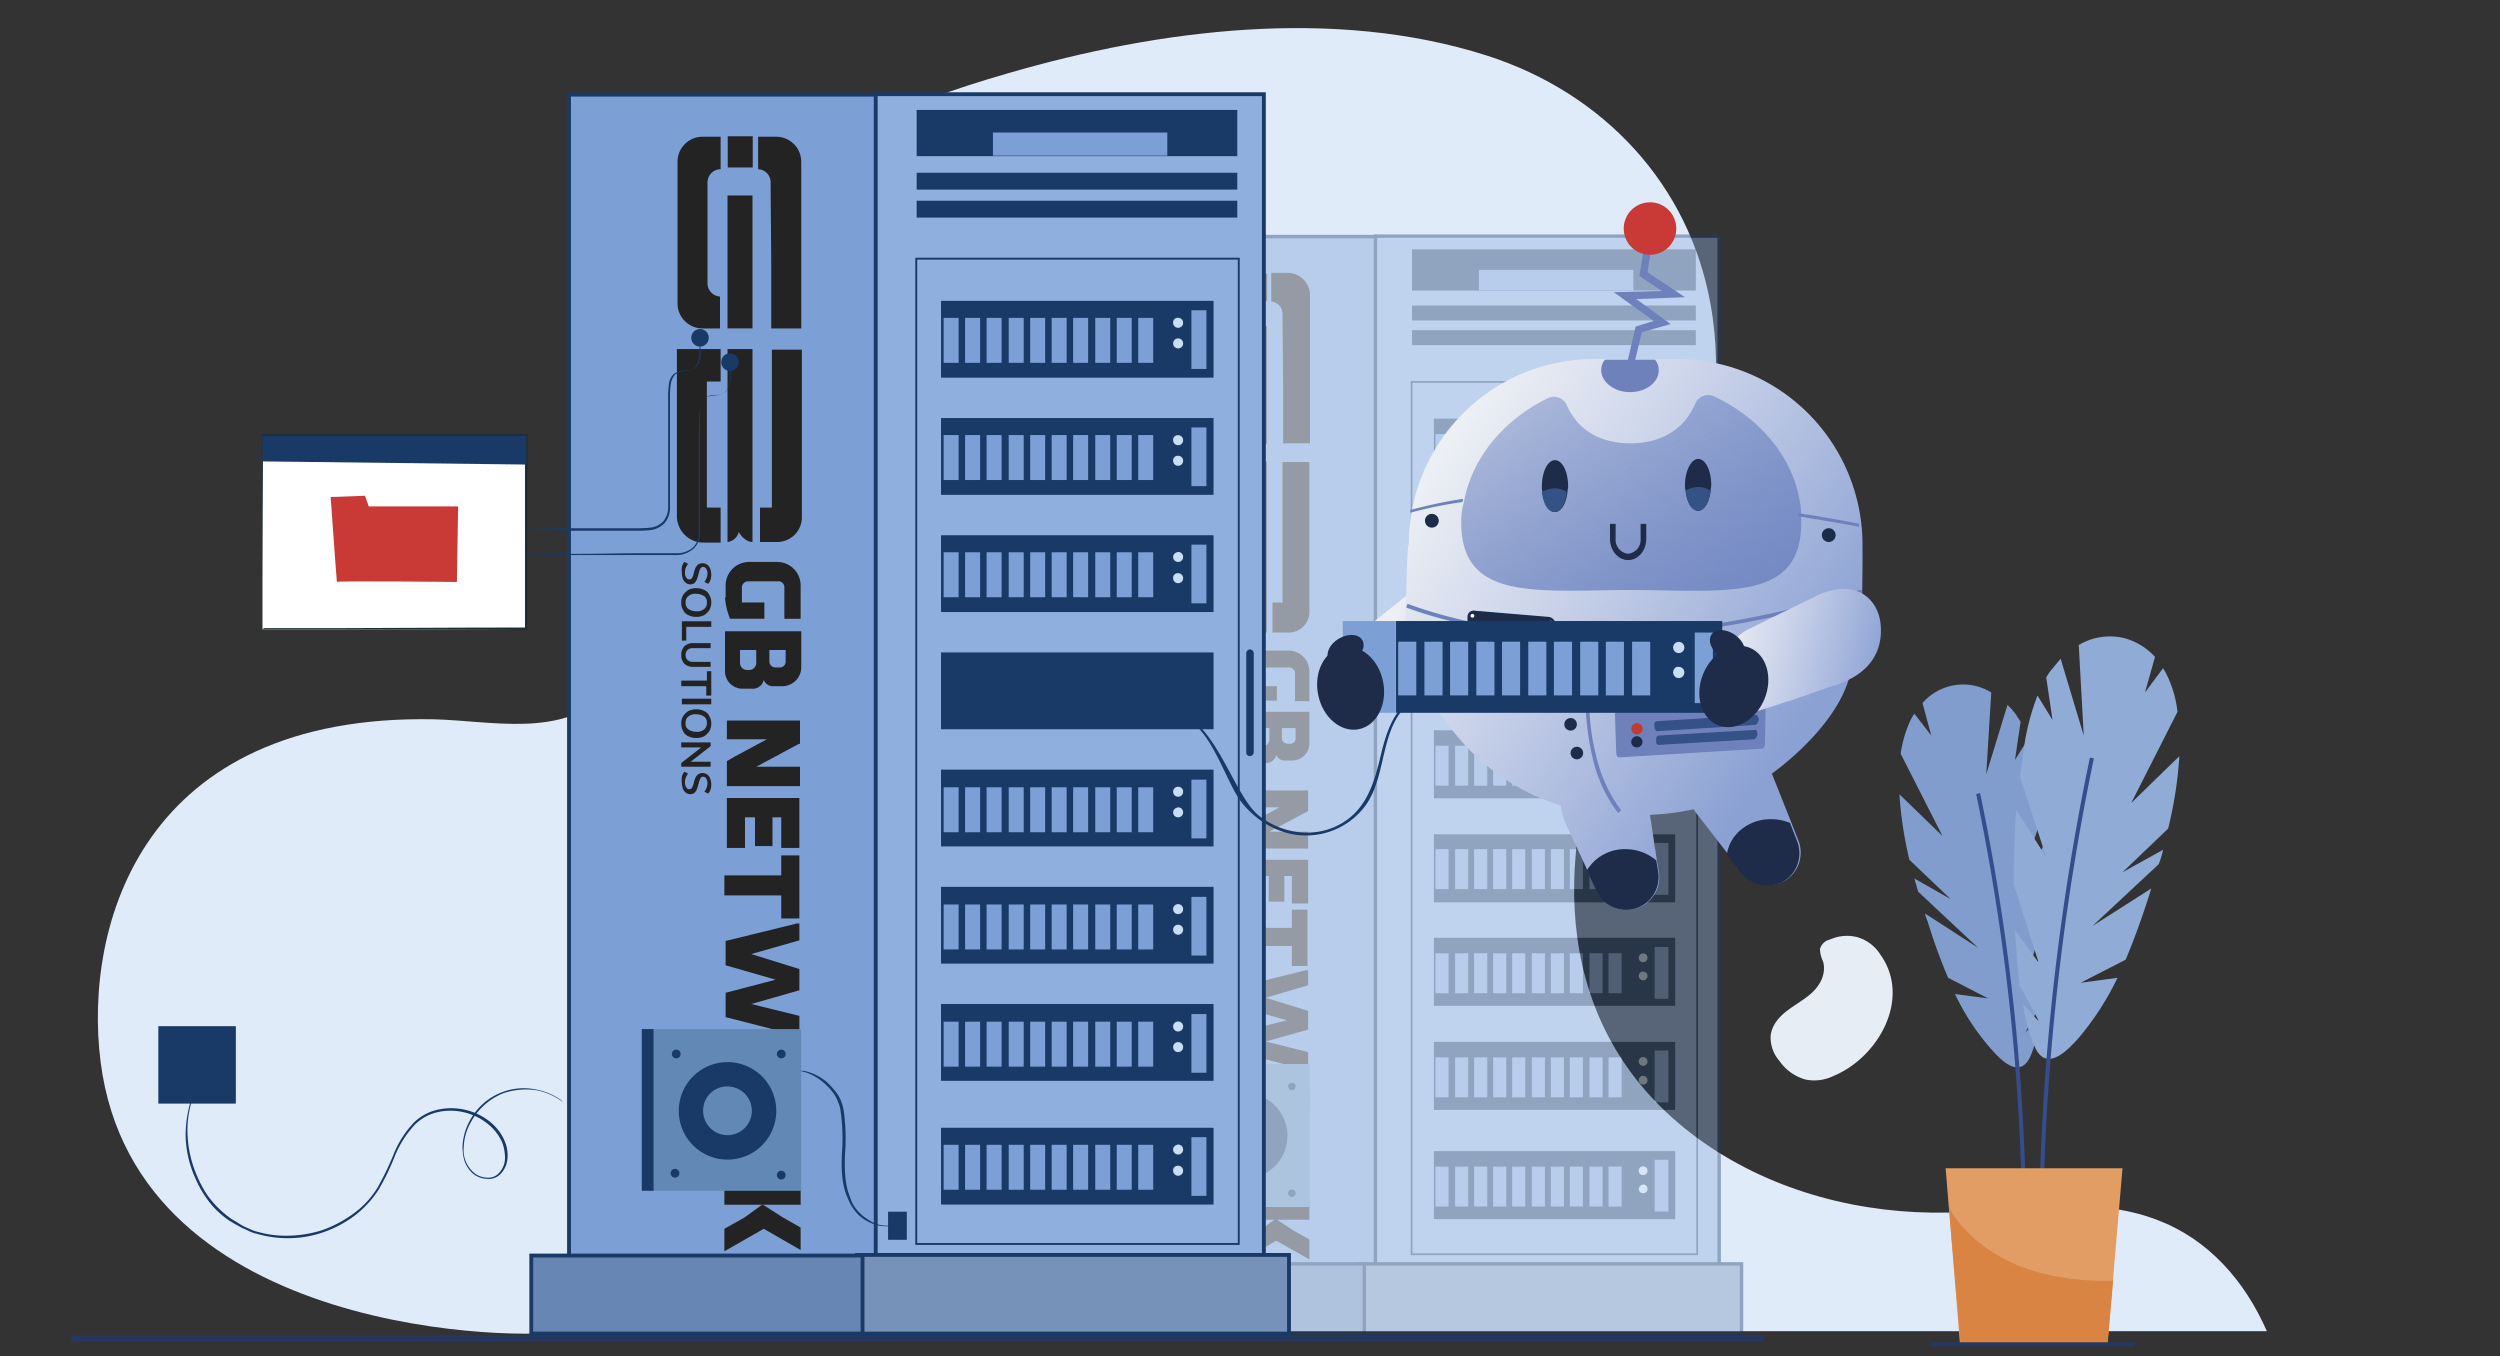 <svg xmlns="http://www.w3.org/2000/svg" xmlns:xlink="http://www.w3.org/1999/xlink" width="518" height="281"><rect width="100%" height="100%" fill="#333333" stroke="none"/><defs><linearGradient id="a" x1=".354" x2="1.112" y1=".458" y2=".716" gradientUnits="objectBoundingBox"><stop offset="0" stop-color="#eceff4"/><stop offset=".344" stop-color="#ced6eb"/><stop offset="1" stop-color="#8ba1d3"/></linearGradient><linearGradient xlink:href="#a" id="b" x1=".131" x2=".836" y1=".107" y2=".691"/><linearGradient id="c" x1=".152" x2=".862" y1=".096" y2="1.088" gradientUnits="objectBoundingBox"><stop offset="0" stop-color="#6d86c1" stop-opacity=".502"/><stop offset="1" stop-color="#6d82bf" stop-opacity=".898"/></linearGradient><linearGradient xlink:href="#a" id="d" x1="0" x2="1.027" y1=".397" y2=".591"/></defs><path fill="none" d="M0 0h518v281H0z"/><path fill="#e0ebfa" d="M89.875 149.039c11.655.259 26.677 4.011 35.871-5.434 3.238-3.234 5.18-7.374 6.6-11.644 8.809-27.039-1.81-56.539 16.061-81.246 14.115-19.406 38.073-29.109 60.606-35.578 31.21-9.056 67.47-13.715 99.068-3.622 24.216 7.762 41.958 26.78 46.361 51.62 5.569 30.92-11.008 58.477-21.5 86.551-11.914 31.7-9.842 66.11 20.073 87.069 14.634 10.221 32.764 14.878 50.635 14.49 14.634-.259 29.785-3.752 43.383 1.552 10.619 4.011 18.13 12.679 22.663 23.029H116.809c-7.122 1.811-88.578 1.941-95.959-55.76-3.626-28.592 8.806-72.191 69.023-71.026Z"/><path fill="#e6edf5" d="M380.082 194.319a8.629 8.629 0 0 1 4.792-.129 8.354 8.354 0 0 1 4.662 3.493c6.6 9.056-.259 21.347-9.583 25.228a9.109 9.109 0 0 1-5.827.776 9.717 9.717 0 0 1-5.439-3.881 7.35 7.35 0 0 1-1.814-5.046c.13-2.2 1.684-4.011 3.367-5.3s3.626-2.329 5.18-3.752c1.813-1.682 2.979-4.011 2.331-6.469a6.359 6.359 0 0 1-.648-2.587 2.687 2.687 0 0 1 1.556-1.815"/><path fill="#819dce" d="M422.818 211.009a32.775 32.775 0 0 1-2.072 7.762c-2.2 4.916-5.957 1.164-8.417-1.682a48.376 48.376 0 0 1-7.252-11.126l6.864.906-8.29-4.269a115.388 115.388 0 0 1-4.273-11.773 7.289 7.289 0 0 1-.518-1.552l11.007 7.116-12.431-11.645-.777-2.719 7.511 4.269-8.547-8.148a82.084 82.084 0 0 1-2.072-13.584l8.935 8.663-8.676-17.073a25.621 25.621 0 0 1 2.072-6.986 11.375 11.375 0 0 1 .777-1.294l3.5 4.528-1.816-6.727a11.13 11.13 0 0 1 14.245-2.2l-1.037 16.952 4.4-14.364a13.852 13.852 0 0 1 1.813 2.07c.259.517.647.906.906 1.423l-1.165 7.892 2.849-4.528a44.213 44.213 0 0 1 2.46 10.091c.259 1.682.389 3.364.647 5.046l-5.05 15.137 5.568-8.8c.259 4.528.389 9.186.389 13.843l-4.658 14.621 4.4-6.081c-.129 2.07-.259 4.269-.388 6.339a36.516 36.516 0 0 1-.259 3.752l-3.755 6.986Z"/><path fill="#90abd5" d="m422.558 211.785-4.144-7.763c-.13-1.423-.259-2.846-.389-4.14-.13-2.329-.388-4.657-.518-7.116l4.922 6.728-5.18-16.301c0-5.175.129-10.221.518-15.4l6.216 9.841-5.439-16.693c.259-1.941.518-3.752.777-5.692a48.473 48.473 0 0 1 2.849-11.127l3.108 5.046-1.3-8.8a10.79 10.79 0 0 1 1.041-1.55l1.942-2.329 4.788 15.913-1.032-18.759a12.708 12.708 0 0 1 9.453-1.423 13.447 13.447 0 0 1 6.345 3.881l-2.072 7.374 3.756-5.041c.259.517.518.906.777 1.423a23.364 23.364 0 0 1 2.2 7.633l-9.581 18.884 9.972-9.7a84.142 84.142 0 0 1-2.331 15.007l-9.454 9.053 8.417-4.657a19.982 19.982 0 0 1-.907 2.976l-13.726 12.808 12.173-7.762-.518 1.682c-1.424 4.4-2.978 8.8-4.791 13.067l-9.325 4.786 7.64-1.035a58.491 58.491 0 0 1-7.9 12.291c-2.719 3.1-6.993 7.374-9.324 1.811a33 33 0 0 1-2.33-8.667Z"/><path fill="none" stroke="#344e8d" stroke-width=".842" d="M422.947 249.433a503.452 503.452 0 0 1 10.49-92.373M409.867 164.434a451.224 451.224 0 0 1 9.453 83.317"/><path fill="#e19d63" d="M403.133 242.058h36.649l-3.108 36.483h-30.562Z"/><path fill="#d98443" d="M436.674 278.542h-30.432l-2.461-28.85a7.862 7.862 0 0 0 1.166 2.329c3.885 5.563 10.1 9.444 16.576 11.385a53.241 53.241 0 0 0 16.317 1.941Z"/><path fill="none" stroke="#243865" stroke-width=".842" d="M442.242 278.542h-42.217"/><path fill="#193967" d="M41.962 223.04a7.625 7.625 0 0 1-.518 1.035 10.469 10.469 0 0 0-.782 1.677 9.71 9.71 0 0 0-.906 2.329 20.947 20.947 0 0 0-.906 6.857 24 24 0 0 0 2.072 8.927c.129.388.388.776.518 1.164.259.388.388.776.648 1.164a14.585 14.585 0 0 0 1.554 2.334 20.962 20.962 0 0 0 4.273 4.011l.648.388.648.388a11.39 11.39 0 0 0 1.3.776c.518.259.906.388 1.425.647a7.306 7.306 0 0 0 1.554.518 21.178 21.178 0 0 0 6.475.776 24.621 24.621 0 0 0 6.864-1.164 24.944 24.944 0 0 0 6.346-3.364 18.479 18.479 0 0 0 5.05-5.434 58.057 58.057 0 0 0 3.367-6.986 20.706 20.706 0 0 1 4.273-6.6 10.638 10.638 0 0 1 3.237-2.07 12.14 12.14 0 0 1 3.755-.776c5.05-.259 10.1 2.587 11.785 6.986a7.361 7.361 0 0 1 .518 3.364 5.188 5.188 0 0 1-1.295 3.1 3.417 3.417 0 0 1-2.978 1.164 4.718 4.718 0 0 1-2.979-1.164 6.377 6.377 0 0 1-1.683-2.587 10.766 10.766 0 0 1-.389-2.846 11.968 11.968 0 0 1 1.424-5.3 12.661 12.661 0 0 1 13.852-6.602 13.235 13.235 0 0 1 4.144 1.552 6.63 6.63 0 0 1 1.295.906c0 .129-.388-.259-1.295-.776a13.234 13.234 0 0 0-4.144-1.548 14.656 14.656 0 0 0-6.864.647 13.232 13.232 0 0 0-6.734 6.081 10.893 10.893 0 0 0-1.425 5.046 6.122 6.122 0 0 0 1.943 5.175 4.318 4.318 0 0 0 2.72 1.164 3.051 3.051 0 0 0 2.72-1.035 4.653 4.653 0 0 0 1.165-2.846 9.393 9.393 0 0 0-.518-3.234c-1.683-4.14-6.475-6.986-11.4-6.727a11.347 11.347 0 0 0-3.626.776 10.049 10.049 0 0 0-3.108 2.07 21.251 21.251 0 0 0-4.144 6.469 49.436 49.436 0 0 1-3.363 6.98 21.228 21.228 0 0 1-5.18 5.563 23.7 23.7 0 0 1-6.475 3.364 22.018 22.018 0 0 1-6.993 1.173 22.62 22.62 0 0 1-6.6-.906 7.305 7.305 0 0 1-1.554-.518 15.2 15.2 0 0 0-1.425-.647c-.518-.259-.906-.517-1.424-.776l-.648-.388-.648-.388a18.076 18.076 0 0 1-4.273-4.011 24.265 24.265 0 0 1-1.554-2.329c-.259-.388-.388-.776-.648-1.164-.129-.388-.388-.776-.518-1.164a22.271 22.271 0 0 1-2.076-9.06 24.906 24.906 0 0 1 1.036-6.986 8.919 8.919 0 0 1 .907-2.463c.389-.647.647-1.294.906-1.682.259-.512.518-.771.651-1.03a1.6 1.6 0 0 1 .256-.388s0 .129-.259.388Z"/><path fill="#193967" d="M48.867 228.667H32.809v-16.042h16.058Z"/><path fill="none" stroke="#243865" stroke-width=".596" d="M365.092 277.671H15.054v-.647h350.038Z"/><g opacity=".4"><path fill="#7ca0d5" stroke="#193967" stroke-width=".706" d="M285.037 267.019h-56.333V49.024h56.333Z"/><path fill="#8fb0de" stroke="#193967" stroke-width=".706" d="M356.213 267.05h-71.225V48.926h71.225Z"/><path fill="#7792b9" stroke="#193967" stroke-width=".706" d="M360.85 276.238h-79.254v-14.361h79.254Z"/><path fill="#6786b3" stroke="#193967" stroke-width=".706" d="M282.682 276.236h-60.735v-14.361h60.735Z"/><path fill="#193967" d="M347.09 100.84h-49.987v-14.1h49.987Z"/><path fill="#7ca0d5" d="M345.695 99.264h-2.849V88.526h2.849Z"/><path fill="#c7def5" d="M340.455 89.915a.885.885 0 0 1 .907.906.885.885 0 0 1-.907.906.885.885 0 0 1-.906-.906.885.885 0 0 1 .906-.906ZM340.455 93.667a.885.885 0 0 1 .907.906.885.885 0 0 1-.907.906.885.885 0 0 1-.906-.906 1.09 1.09 0 0 1 .906-.906Z"/><path fill="#7ca0d5" d="M336 98.225h-2.72v-8.28H336ZM332.059 98.225h-2.719v-8.28h2.719ZM327.989 98.225h-2.72v-8.28h2.72ZM324.048 98.225h-2.719v-8.28h2.719ZM320.107 98.225h-2.72v-8.28h2.72ZM316.037 98.225h-2.72v-8.28h2.72ZM312.097 98.225h-2.72v-8.28h2.72ZM308.156 98.225h-2.719v-8.28h2.719ZM304.215 98.225h-2.72v-8.28h2.72ZM300.145 98.225h-2.72v-8.28h2.72Z"/><path fill="#193967" d="M347.09 122.405h-49.987v-14.1h49.987Z"/><path fill="#7ca0d5" d="M345.695 120.83h-2.849v-10.738h2.849Z"/><path fill="#c7def5" d="M340.455 111.391a.885.885 0 0 1 .907.906.885.885 0 0 1-.907.906.885.885 0 0 1-.906-.906.972.972 0 0 1 .906-.906ZM340.455 115.272a.885.885 0 0 1 .907.906.885.885 0 0 1-.907.906.885.885 0 0 1-.906-.906.885.885 0 0 1 .906-.906Z"/><path fill="#7ca0d5" d="M336 119.791h-2.72v-8.28H336ZM332.059 119.791h-2.719v-8.28h2.719ZM327.989 119.791h-2.72v-8.28h2.72ZM324.048 119.791h-2.719v-8.28h2.719ZM320.107 119.791h-2.72v-8.28h2.72ZM316.037 119.791h-2.72v-8.28h2.72ZM312.097 119.791h-2.72v-8.28h2.72ZM308.156 119.791h-2.719v-8.28h2.719ZM304.215 119.791h-2.72v-8.28h2.72ZM300.145 119.791h-2.72v-8.28h2.72Z"/><path fill="#193967" d="M347.09 143.842h-49.987v-14.1h49.987Z"/><path fill="#7ca0d5" d="M345.695 142.396h-2.849v-10.738h2.849Z"/><path fill="#c7def5" d="M340.455 132.996a.885.885 0 0 1 .907.906.885.885 0 0 1-.907.906.885.885 0 0 1-.906-.906.885.885 0 0 1 .906-.906ZM340.455 136.748a.885.885 0 0 1 .907.906.885.885 0 0 1-.907.906.885.885 0 0 1-.906-.906.885.885 0 0 1 .906-.906Z"/><path fill="#7ca0d5" d="M336 141.228h-2.72v-8.28H336ZM332.059 141.228h-2.719v-8.28h2.719ZM327.989 141.228h-2.72v-8.28h2.72ZM324.048 141.228h-2.719v-8.28h2.719ZM320.107 141.228h-2.72v-8.28h2.72ZM316.037 141.228h-2.72v-8.28h2.72ZM312.097 141.228h-2.72v-8.28h2.72ZM308.156 141.228h-2.719v-8.28h2.719ZM304.215 141.228h-2.72v-8.28h2.72ZM300.145 141.228h-2.72v-8.28h2.72Z"/><path fill="#193967" d="M347.09 165.408h-49.987v-14.1h49.987Z"/><path fill="#7ca0d5" d="M345.695 163.832h-2.849v-10.738h2.849Z"/><path fill="#c7def5" d="M340.455 154.472a.885.885 0 0 1 .907.906.885.885 0 0 1-.907.906.885.885 0 0 1-.906-.906.885.885 0 0 1 .906-.906ZM340.455 158.224a.885.885 0 0 1 .907.906.885.885 0 0 1-.907.906.885.885 0 0 1-.906-.906 1.09 1.09 0 0 1 .906-.906Z"/><path fill="#7ca0d5" d="M336 162.794h-2.72v-8.28H336ZM332.059 162.794h-2.719v-8.28h2.719ZM327.989 162.794h-2.72v-8.28h2.72ZM324.048 162.794h-2.719v-8.28h2.719ZM320.107 162.794h-2.72v-8.28h2.72ZM316.037 162.794h-2.72v-8.28h2.72ZM312.097 162.794h-2.72v-8.28h2.72ZM308.156 162.794h-2.719v-8.28h2.719ZM304.215 162.794h-2.72v-8.28h2.72ZM300.145 162.794h-2.72v-8.28h2.72Z"/><path fill="#193967" d="M347.09 186.973h-49.987v-14.1h49.987Z"/><path fill="#7ca0d5" d="M345.695 185.398h-2.849V174.66h2.849Z"/><path fill="#c7def5" d="M340.455 175.948a.885.885 0 0 1 .907.906.885.885 0 0 1-.907.906.885.885 0 0 1-.906-.906 1.09 1.09 0 0 1 .906-.906ZM340.455 179.83a.885.885 0 0 1 .907.906.885.885 0 0 1-.907.906.885.885 0 0 1-.906-.906.885.885 0 0 1 .906-.906Z"/><path fill="#7ca0d5" d="M336 184.23h-2.72v-8.28H336ZM332.059 184.23h-2.719v-8.28h2.719ZM327.989 184.23h-2.72v-8.28h2.72ZM324.048 184.23h-2.719v-8.28h2.719ZM320.107 184.23h-2.72v-8.28h2.72ZM316.037 184.23h-2.72v-8.28h2.72ZM312.097 184.23h-2.72v-8.28h2.72ZM308.156 184.23h-2.719v-8.28h2.719ZM304.215 184.23h-2.72v-8.28h2.72ZM300.145 184.23h-2.72v-8.28h2.72Z"/><path fill="#193967" d="M347.09 208.41h-49.987v-14.1h49.987Z"/><path fill="#7ca0d5" d="M345.695 206.964h-2.849v-10.738h2.849Z"/><path fill="#c7def5" d="M340.455 197.554a.885.885 0 0 1 .907.906.885.885 0 0 1-.907.906.885.885 0 0 1-.906-.906.885.885 0 0 1 .906-.906ZM340.455 201.306a.885.885 0 0 1 .907.906.885.885 0 0 1-.907.906.885.885 0 0 1-.906-.906.885.885 0 0 1 .906-.906Z"/><path fill="#7ca0d5" d="M336 205.796h-2.72v-8.28H336ZM332.059 205.796h-2.719v-8.28h2.719ZM327.989 205.796h-2.72v-8.28h2.72ZM324.048 205.796h-2.719v-8.28h2.719ZM320.107 205.796h-2.72v-8.28h2.72ZM316.037 205.796h-2.72v-8.28h2.72ZM312.097 205.796h-2.72v-8.28h2.72ZM308.156 205.796h-2.719v-8.28h2.719ZM304.215 205.796h-2.72v-8.28h2.72ZM300.145 205.796h-2.72v-8.28h2.72Z"/><path fill="#193967" d="M347.09 229.976h-49.987v-14.1h49.987Z"/><path fill="#7ca0d5" d="M345.695 228.401h-2.849v-10.738h2.849Z"/><path fill="#c7def5" d="M340.455 219.03a.885.885 0 0 1 .907.906.885.885 0 0 1-.907.906.885.885 0 0 1-.906-.906.885.885 0 0 1 .906-.906ZM340.455 222.911a.885.885 0 0 1 .907.906.885.885 0 0 1-.907.906.885.885 0 0 1-.906-.906.885.885 0 0 1 .906-.906Z"/><path fill="#7ca0d5" d="M336 227.362h-2.72v-8.28H336ZM332.059 227.362h-2.719v-8.28h2.719ZM327.989 227.362h-2.72v-8.28h2.72ZM324.048 227.362h-2.719v-8.28h2.719ZM320.107 227.362h-2.72v-8.28h2.72ZM316.037 227.362h-2.72v-8.28h2.72ZM312.097 227.362h-2.72v-8.28h2.72ZM308.156 227.362h-2.719v-8.28h2.719ZM304.215 227.362h-2.72v-8.28h2.72ZM300.145 227.362h-2.72v-8.28h2.72Z"/><path fill="#193967" d="M347.09 252.608h-49.987v-14.1h49.987Z"/><path fill="#7ca0d5" d="M345.695 251.033h-2.849v-10.738h2.849Z"/><path fill="#c7def5" d="M340.455 241.67a.885.885 0 0 1 .907.906.885.885 0 0 1-.907.906.885.885 0 0 1-.906-.906.885.885 0 0 1 .906-.906ZM340.455 245.422a.885.885 0 0 1 .907.906.885.885 0 0 1-.907.906.885.885 0 0 1-.906-.906 1.09 1.09 0 0 1 .906-.906Z"/><path fill="#7ca0d5" d="M336 249.994h-2.72v-8.28H336ZM332.059 249.994h-2.719v-8.28h2.719ZM327.989 249.994h-2.72v-8.28h2.72ZM324.048 249.994h-2.719v-8.28h2.719ZM320.107 249.994h-2.72v-8.28h2.72ZM316.037 249.994h-2.72v-8.28h2.72ZM312.097 249.994h-2.72v-8.28h2.72ZM308.156 249.994h-2.719v-8.28h2.719ZM304.215 249.994h-2.72v-8.28h2.72ZM300.145 249.994h-2.72v-8.28h2.72Z"/><path fill="#193967" d="M351.364 60.201h-58.793v-8.539h58.793ZM351.364 66.399h-58.793v-3.1h58.793ZM351.364 71.513h-58.793v-3.1h58.793Z"/><path fill="#7ca0d5" d="M338.43 60.195h-31.986v-4.269h31.986Z"/><path fill="none" stroke="#193967" stroke-width=".353" d="M351.664 259.877h-59.181V79.142h59.181Z"/><path fill="#193967" d="M353.017 169.61v-18.242a.611.611 0 0 1 .647-.647.611.611 0 0 1 .647.647v18.242a.611.611 0 0 1-.647.647.611.611 0 0 1-.647-.647Z"/><g style="mix-blend-mode:screen;isolation:isolate"><path fill="#232323" d="M265.734 65.463v-.518a2.524 2.524 0 0 0-2.331-2.458v-5.951h3.367a4.64 4.64 0 0 1 4.662 4.657v30.662h-5.568V80.082ZM256.54 86.034v5.822h-3.238a4.64 4.64 0 0 1-4.662-4.658V61.323a4.64 4.64 0 0 1 4.662-4.657h3.367v5.951a2.352 2.352 0 0 0-2.329 2.458v18.63a2.14 2.14 0 0 0 2.2 2.329ZM266.899 131.056h-3.237v-6.21h2.072V95.737h5.568v31.05a4.258 4.258 0 0 1-4.4 4.269ZM256.669 124.846v6.21h-3.108a4.916 4.916 0 0 1-4.921-4.919v-30.4h8.029v5.951h-2.46v23.158ZM262.553 56.7v5.692h-4.662V56.7ZM257.835 67.533h4.662v24.452h-4.662ZM257.835 131.055V95.607h4.662v35.448s-1.295.129-2.46-1.811a3.135 3.135 0 0 1-2.202 1.811ZM267.158 138.301h-5.568a1.16 1.16 0 0 0-1.165 1.164v2.717h4.144v2.976h-6.217a13.669 13.669 0 0 1-.906-3.881v-2.2a4.309 4.309 0 0 1 4.273-4.269h5.31a4.309 4.309 0 0 1 4.273 4.269v6.21h-2.978v-5.692a1.2 1.2 0 0 0-1.166-1.294ZM262.237 158.095h-1.554a3.3 3.3 0 0 1-3.367-3.109v-7.5h13.986v6.727a3.573 3.573 0 0 1-3.626 3.364h-1.554a1.844 1.844 0 0 1-1.684-1.164 2.142 2.142 0 0 1-2.2 1.682Zm3.367-7.245v2.2a1.141 1.141 0 0 0 1.165 1.036h.518a1.057 1.057 0 0 0 1.166-1.035v-2.2Zm-4.144 3.752h.256a1.392 1.392 0 0 0 1.3-1.294v-2.458h-2.98v2.328a1.331 1.331 0 0 0 1.424 1.294ZM271.044 175.819h-13.339v-4.532l1.425-.776 5.956-3.231h-7.381v-3.493h13.339v4.269l-.259.131-7.77 4.139h8.029ZM267.677 181.512h-1.554v5.3h-3.238v-5.3h-1.813v5.692h-3.367v-9.056h13.339v9.056h-3.368ZM270.914 200.142h-3.238v-4.144h-10.489v-3.748h10.489v-3.752h3.238ZM271.046 221.747h-.13l-13.47-3.493v-4.528l9.194-2.329-9.194-2.588v-4.528l13.079-3.234h.521v3.1l-8.808 2.592 8.808 2.717v3.881l-8.808 2.459 8.806 2.2ZM267.029 233.65h-5.05a4.338 4.338 0 0 1-4.274-4.399v-2.588a4.309 4.309 0 0 1 4.274-4.269h5.05a4.309 4.309 0 0 1 4.276 4.269v2.588a4.513 4.513 0 0 1-4.274 4.4Zm-.129-3.494a1.436 1.436 0 0 0 1.424-1.423v-1.423a1.436 1.436 0 0 0-1.424-1.423h-4.795a1.436 1.436 0 0 0-1.421 1.423v1.423a1.436 1.436 0 0 0 1.421 1.423ZM257.576 247.751v-4.14l3.885-3.1v-1.429h-3.885v-3.622h13.468v7.5a3.2 3.2 0 0 1-3.238 3.234h-3.63a2.045 2.045 0 0 1-2.072-2.07Zm9.324-4.917a.885.885 0 0 0 .906-.906v-2.975h-3.5v2.458a1.436 1.436 0 0 0 1.429 1.423ZM271.299 248.85v3.881h-13.986v-3.881Z"/><path fill="#232323" d="M257.316 261.206v-4.14l3.626-2.07 3.367-2.458 3.755 2.458 3.238 1.811v4.14l-6.864-3.881ZM249.546 135.584a2.085 2.085 0 0 1 .517-.906l.647.388a1.118 1.118 0 0 0-.388.776 2.2 2.2 0 0 0-.13.906 1.917 1.917 0 0 0 .13.906c.13.259.259.259.518.259a.673.673 0 0 0 .523-.259 1.507 1.507 0 0 0 .259-.906 8.908 8.908 0 0 1 .388-1.035 1.292 1.292 0 0 1 .515-.647 1.389 1.389 0 0 1 .777-.259 1.389 1.389 0 0 1 .777.259 1.188 1.188 0 0 1 .518.776 2.435 2.435 0 0 1 .259 1.036 2.52 2.52 0 0 1-.13 1.035 1.188 1.188 0 0 1-.518.776l-.645-.389a2.485 2.485 0 0 0 .516-1.552 1.093 1.093 0 0 0-.259-.776.517.517 0 0 0-.518-.259.673.673 0 0 0-.518.259 1.507 1.507 0 0 0-.259.906 8.908 8.908 0 0 1-.388 1.035 1.292 1.292 0 0 1-.518.647 1.1 1.1 0 0 1-.777.259 1.389 1.389 0 0 1-.779-.26 1.188 1.188 0 0 1-.517-.781 2.869 2.869 0 0 1-.129-1.159 1.531 1.531 0 0 1 .129-1.035ZM249.677 140.758a3.024 3.024 0 0 1 .906-.905 2.564 2.564 0 0 1 1.425-.259 4.66 4.66 0 0 1 1.424.259 2.039 2.039 0 0 1 .906.906 2.184 2.184 0 0 1 .389 1.294 2.184 2.184 0 0 1-.389 1.293 3.024 3.024 0 0 1-.906.906 2.564 2.564 0 0 1-1.424.259 4.66 4.66 0 0 1-1.42-.26 2.039 2.039 0 0 1-.906-.906 2.184 2.184 0 0 1-.394-1.293 2.494 2.494 0 0 1 .389-1.294Zm.906 2.587a2.328 2.328 0 0 0 1.425.389 2.084 2.084 0 0 0 1.424-.388 1.261 1.261 0 0 0 .518-1.164 1.261 1.261 0 0 0-.518-1.164 2.328 2.328 0 0 0-1.424-.389 2.085 2.085 0 0 0-1.42.388 1.261 1.261 0 0 0-.523 1.164 1.639 1.639 0 0 0 .523 1.165ZM249.417 145.675h5.309v1.035h-4.532v2.458h-.777ZM249.935 150.203a2.2 2.2 0 0 1 1.683-.517h3.238v.906h-3.238a1.275 1.275 0 0 0-1.035.388 1.174 1.174 0 0 0-.389.906 1.007 1.007 0 0 0 .389.9 1.471 1.471 0 0 0 1.036.388h3.237v.912h-3.238a2.2 2.2 0 0 1-1.683-.519 2.194 2.194 0 0 1-.518-1.681 1.8 1.8 0 0 1 .518-1.683ZM249.417 156.413h4.532v-1.682h.777v4.4h-.777v-1.683h-4.532ZM249.417 159.906h5.309v1.035h-5.309ZM249.677 163.011a3.024 3.024 0 0 1 .906-.905 2.564 2.564 0 0 1 1.425-.259 4.66 4.66 0 0 1 1.424.259 2.039 2.039 0 0 1 .906.906 2.184 2.184 0 0 1 .389 1.294 2.184 2.184 0 0 1-.389 1.293 3.024 3.024 0 0 1-.906.906 2.564 2.564 0 0 1-1.424.259 4.66 4.66 0 0 1-1.42-.26 2.039 2.039 0 0 1-.906-.906 2.184 2.184 0 0 1-.394-1.293 2.184 2.184 0 0 1 .389-1.294Zm.906 2.458a2.328 2.328 0 0 0 1.425.388 2.084 2.084 0 0 0 1.424-.388 1.261 1.261 0 0 0 .518-1.164 1.261 1.261 0 0 0-.518-1.164 2.328 2.328 0 0 0-1.424-.388 2.085 2.085 0 0 0-1.42.388 1.639 1.639 0 0 0-.523 1.164 1.639 1.639 0 0 0 .523 1.164ZM254.726 171.42v.906h-5.309v-.776l3.755-2.846h-3.755v-.906h5.309v.776l-3.755 2.846ZM249.546 174.138a2.085 2.085 0 0 1 .517-.906l.647.388a1.118 1.118 0 0 0-.388.776 2.2 2.2 0 0 0-.13.906 1.917 1.917 0 0 0 .13.906c.13.259.259.259.518.259a.673.673 0 0 0 .523-.259 1.507 1.507 0 0 0 .259-.906 8.908 8.908 0 0 1 .388-1.035 1.292 1.292 0 0 1 .515-.647 1.389 1.389 0 0 1 .777-.259 1.389 1.389 0 0 1 .777.259 1.188 1.188 0 0 1 .518.776 2.435 2.435 0 0 1 .259 1.036 2.52 2.52 0 0 1-.13 1.035 1.188 1.188 0 0 1-.518.776l-.645-.389a2.485 2.485 0 0 0 .516-1.552 1.093 1.093 0 0 0-.259-.776.517.517 0 0 0-.518-.259.673.673 0 0 0-.518.259 1.507 1.507 0 0 0-.259.906 8.908 8.908 0 0 1-.388 1.035 1.292 1.292 0 0 1-.518.647 1.1 1.1 0 0 1-.777.259 1.389 1.389 0 0 1-.779-.26 1.188 1.188 0 0 1-.517-.781 2.869 2.869 0 0 1-.129-1.159 1.531 1.531 0 0 1 .129-1.035Z"/><path fill="none" d="m265.864 80.082-.13-14.619"/></g><path fill="#6289b6" d="M271.381 250.096h-27.065v-29.627h27.065Z"/><path fill="#193967" d="M266.51 233.28a8.935 8.935 0 1 1-10.756-6.622 8.931 8.931 0 0 1 10.756 6.622Z"/><path fill="#6289b6" d="M257.702 230.932a4.365 4.365 0 0 1 4.4 4.4 4.365 4.365 0 0 1-4.4 4.4 4.365 4.365 0 0 1-4.4-4.4 4.365 4.365 0 0 1 4.4-4.4Z"/><path fill="#193967" d="M268.454 225.11a.777.777 0 1 1-.777-.776.777.777 0 0 1 .777.776ZM249.158 225.11a.777.777 0 1 1-.777-.776.777.777 0 0 1 .777.776ZM249.029 246.974a.777.777 0 1 1-.777-.776.777.777 0 0 1 .777.776ZM268.454 247.233a.777.777 0 1 1-.777-.776.777.777 0 0 1 .777.776ZM244.337 250.096h-2.2v-29.627h2.2Z"/></g><path fill="#7ca0d5" stroke="#193967" stroke-width=".797" d="M181.485 265.812H117.9v-246.2h63.585Z"/><path fill="#8fb0de" stroke="#193967" stroke-width=".797" d="M261.873 265.846h-80.42V19.518h80.42Z"/><path fill="#7792b9" stroke="#193967" stroke-width=".797" d="M267.079 276.32h-89.484v-16.3h89.484Z"/><path fill="#6786b3" stroke="#193967" stroke-width=".797" d="M178.716 276.318h-68.635v-16.172h68.635Z"/><path fill="#193967" d="M251.445 78.248h-56.462V62.335h56.462Z"/><path fill="#7ca0d5" d="M249.968 76.445h-3.108V64.284h3.108Z"/><path fill="#c7def5" d="M244.108 65.851a1.021 1.021 0 0 1 1.036 1.035 1.021 1.021 0 0 1-1.036 1.035 1.021 1.021 0 0 1-1.036-1.035.953.953 0 0 1 1.036-1.035ZM244.108 70.121a1.021 1.021 0 0 1 1.036 1.035 1.021 1.021 0 0 1-1.036 1.035 1.021 1.021 0 0 1-1.036-1.035 1.021 1.021 0 0 1 1.036-1.035Z"/><path fill="#7ca0d5" d="M238.945 75.18h-3.108v-9.315h3.108ZM234.495 75.18h-3.108v-9.315h3.108ZM230.044 75.18h-3.108v-9.315h3.108ZM225.463 75.18h-3.108v-9.315h3.108ZM221.012 75.18h-3.108v-9.315h3.108ZM216.561 75.18h-3.108v-9.315h3.108ZM212.11 75.18h-3.108v-9.315h3.108ZM207.53 75.18h-3.108v-9.315h3.108ZM203.079 75.18h-3.108v-9.315h3.108ZM198.628 75.18h-3.108v-9.315h3.108Z"/><path fill="#193967" d="M251.445 102.531h-56.462V86.618h56.462Z"/><path fill="#7ca0d5" d="M249.968 100.728h-3.108V88.567h3.108Z"/><path fill="#c7def5" d="M244.108 90.174a1.021 1.021 0 0 1 1.036 1.035 1.021 1.021 0 0 1-1.036 1.035 1.021 1.021 0 0 1-1.036-1.035.953.953 0 0 1 1.036-1.035ZM244.108 94.443a1.021 1.021 0 0 1 1.036 1.035 1.021 1.021 0 0 1-1.036 1.035 1.021 1.021 0 0 1-1.036-1.035.953.953 0 0 1 1.036-1.035Z"/><path fill="#7ca0d5" d="M238.945 99.463h-3.108v-9.315h3.108ZM234.495 99.463h-3.108v-9.315h3.108ZM230.044 99.463h-3.108v-9.315h3.108ZM225.463 99.463h-3.108v-9.315h3.108ZM221.012 99.463h-3.108v-9.315h3.108ZM216.561 99.463h-3.108v-9.315h3.108ZM212.11 99.463h-3.108v-9.315h3.108ZM207.53 99.463h-3.108v-9.315h3.108ZM203.079 99.463h-3.108v-9.315h3.108ZM198.628 99.463h-3.108v-9.315h3.108Z"/><path fill="#193967" d="M251.445 126.814h-56.462v-15.913h56.462Z"/><path fill="#7ca0d5" d="M249.968 125.011h-3.108V112.85h3.108Z"/><path fill="#c7def5" d="M244.108 114.366a1.021 1.021 0 0 1 1.036 1.035 1.021 1.021 0 0 1-1.036 1.035 1.021 1.021 0 0 1-1.036-1.035c0-.518.389-.906 1.036-1.035ZM244.108 118.765a1.021 1.021 0 0 1 1.036 1.035 1.021 1.021 0 0 1-1.036 1.035 1.021 1.021 0 0 1-1.036-1.035.953.953 0 0 1 1.036-1.035Z"/><path fill="#7ca0d5" d="M238.945 123.746h-3.108v-9.315h3.108ZM234.495 123.746h-3.108v-9.315h3.108ZM230.044 123.746h-3.108v-9.315h3.108ZM225.463 123.746h-3.108v-9.315h3.108ZM221.012 123.746h-3.108v-9.315h3.108ZM216.561 123.746h-3.108v-9.315h3.108ZM212.11 123.746h-3.108v-9.315h3.108ZM207.53 123.746h-3.108v-9.315h3.108ZM203.079 123.746h-3.108v-9.315h3.108ZM198.628 123.746h-3.108v-9.315h3.108Z"/><path fill="#193967" d="M251.445 151.098h-56.462v-15.913h56.462ZM251.445 175.381h-56.462v-15.913h56.462Z"/><path fill="#7ca0d5" d="M249.968 173.707h-3.108v-12.161h3.108Z"/><path fill="#c7def5" d="M244.108 163.011a1.021 1.021 0 0 1 1.036 1.035 1.021 1.021 0 0 1-1.036 1.035 1.021 1.021 0 0 1-1.036-1.035 1.021 1.021 0 0 1 1.036-1.035ZM244.108 167.28a1.021 1.021 0 0 1 1.036 1.035 1.021 1.021 0 0 1-1.036 1.035 1.021 1.021 0 0 1-1.036-1.035c0-.518.389-.906 1.036-1.035Z"/><path fill="#7ca0d5" d="M238.945 172.442h-3.108v-9.315h3.108ZM234.495 172.442h-3.108v-9.315h3.108ZM230.044 172.442h-3.108v-9.315h3.108ZM225.463 172.442h-3.108v-9.315h3.108ZM221.012 172.442h-3.108v-9.315h3.108ZM216.561 172.442h-3.108v-9.315h3.108ZM212.11 172.442h-3.108v-9.315h3.108ZM207.53 172.442h-3.108v-9.315h3.108ZM203.079 172.442h-3.108v-9.315h3.108ZM198.628 172.442h-3.108v-9.315h3.108Z"/><path fill="#193967" d="M251.445 199.664h-56.462v-15.913h56.462Z"/><path fill="#7ca0d5" d="M249.968 197.99h-3.108v-12.161h3.108Z"/><path fill="#c7def5" d="M244.108 187.333a1.021 1.021 0 0 1 1.036 1.035 1.021 1.021 0 0 1-1.036 1.035 1.021 1.021 0 0 1-1.036-1.035 1.021 1.021 0 0 1 1.036-1.035ZM244.108 191.603a1.021 1.021 0 0 1 1.036 1.035 1.021 1.021 0 0 1-1.036 1.035 1.021 1.021 0 0 1-1.036-1.035 1.021 1.021 0 0 1 1.036-1.035Z"/><path fill="#7ca0d5" d="M238.945 196.725h-3.108v-9.315h3.108ZM234.495 196.725h-3.108v-9.315h3.108ZM230.044 196.725h-3.108v-9.315h3.108ZM225.463 196.725h-3.108v-9.315h3.108ZM221.012 196.725h-3.108v-9.315h3.108ZM216.561 196.725h-3.108v-9.315h3.108ZM212.11 196.725h-3.108v-9.315h3.108ZM207.53 196.725h-3.108v-9.315h3.108ZM203.079 196.725h-3.108v-9.315h3.108ZM198.628 196.725h-3.108v-9.315h3.108Z"/><path fill="#193967" d="M251.445 223.947h-56.462v-15.913h56.462Z"/><path fill="#7ca0d5" d="M249.968 222.273h-3.108v-12.161h3.108Z"/><path fill="#c7def5" d="M244.108 211.656a1.021 1.021 0 0 1 1.036 1.035 1.021 1.021 0 0 1-1.036 1.035 1.021 1.021 0 0 1-1.036-1.035 1.021 1.021 0 0 1 1.036-1.035ZM244.108 215.925a1.021 1.021 0 0 1 1.036 1.035 1.021 1.021 0 0 1-1.036 1.035 1.021 1.021 0 0 1-1.036-1.035 1.021 1.021 0 0 1 1.036-1.035Z"/><path fill="#7ca0d5" d="M238.945 221.008h-3.108v-9.315h3.108ZM234.495 221.008h-3.108v-9.315h3.108ZM230.044 221.008h-3.108v-9.315h3.108ZM225.463 221.008h-3.108v-9.315h3.108ZM221.012 221.008h-3.108v-9.315h3.108ZM216.561 221.008h-3.108v-9.315h3.108ZM212.11 221.008h-3.108v-9.315h3.108ZM207.53 221.008h-3.108v-9.315h3.108ZM203.079 221.008h-3.108v-9.315h3.108ZM198.628 221.008h-3.108v-9.315h3.108Z"/><path fill="#193967" d="M251.445 249.585h-56.462v-15.913h56.462Z"/><path fill="#7ca0d5" d="M249.968 247.781h-3.108V235.62h3.108Z"/><path fill="#c7def5" d="M244.108 237.142a1.021 1.021 0 0 1 1.036 1.035 1.021 1.021 0 0 1-1.036 1.035 1.021 1.021 0 0 1-1.036-1.035c0-.518.389-.906 1.036-1.035ZM244.108 241.541a1.021 1.021 0 0 1 1.036 1.035 1.021 1.021 0 0 1-1.036 1.035 1.021 1.021 0 0 1-1.036-1.035.953.953 0 0 1 1.036-1.035Z"/><path fill="#7ca0d5" d="M238.945 246.516h-3.108v-9.315h3.108ZM234.495 246.516h-3.108v-9.315h3.108ZM230.044 246.516h-3.108v-9.315h3.108ZM225.463 246.516h-3.108v-9.315h3.108ZM221.012 246.516h-3.108v-9.315h3.108ZM216.561 246.516h-3.108v-9.315h3.108ZM212.11 246.516h-3.108v-9.315h3.108ZM207.53 246.516h-3.108v-9.315h3.108ZM203.079 246.516h-3.108v-9.315h3.108ZM198.628 246.516h-3.108v-9.315h3.108Z"/><path fill="#193967" d="M256.366 32.353h-66.434v-9.574h66.434ZM256.366 39.288h-66.434v-3.493h66.434ZM256.366 45.085h-66.434v-3.493h66.434Z"/><path fill="#7ca0d5" d="M241.868 32.251h-36.13v-4.787h36.13Z"/><path fill="none" stroke="#193967" stroke-width=".399" d="M256.671 257.745h-66.822V53.593h66.822Z"/><path fill="#193967" d="M258.223 155.896v-20.571a.835.835 0 0 1 .777-.776.835.835 0 0 1 .777.776v20.57a.835.835 0 0 1-.777.776.746.746 0 0 1-.777-.775Z"/><g style="mix-blend-mode:screen;isolation:isolate"><path fill="#232323" d="M159.673 38.295v-.518a2.71 2.71 0 0 0-2.59-2.717v-6.727h3.755a5.193 5.193 0 0 1 5.18 5.175v34.543h-6.216V54.725ZM149.184 61.453v6.6h-3.626a5.193 5.193 0 0 1-5.18-5.177V33.508a5.193 5.193 0 0 1 5.18-5.175h3.756v6.727a2.734 2.734 0 0 0-2.72 2.717v21.088a2.784 2.784 0 0 0 2.59 2.587ZM161.098 112.296h-3.626v-7.115h2.461V72.449h6.216v34.931a5.115 5.115 0 0 1-5.05 4.916ZM149.314 105.31v7.116h-3.5a5.525 5.525 0 0 1-5.565-5.563V72.32h9.065v6.727h-2.849v26.134h2.849ZM155.967 28.234v6.469h-5.18v-6.469ZM150.738 40.494h5.18v27.557h-5.18ZM150.738 112.297V72.32h5.18v39.977s-1.554.129-2.849-2.07a2.71 2.71 0 0 1-2.331 2.07ZM161.227 120.447h-6.216a1.3 1.3 0 0 0-1.291 1.289v3.1h4.659v3.364h-7.123a14.768 14.768 0 0 1-1.036-4.39h.13v-2.587a4.863 4.863 0 0 1 4.791-4.787h5.957a4.863 4.863 0 0 1 4.792 4.787v6.986h-3.37v-6.473a1.223 1.223 0 0 0-1.3-1.294ZM155.659 142.697h-1.683a3.625 3.625 0 0 1-3.756-3.491v-8.409h15.8v7.5a3.924 3.924 0 0 1-4.014 3.881h-1.814a1.993 1.993 0 0 1-1.943-1.294 2.35 2.35 0 0 1-2.59 1.813Zm3.755-8.019v2.458a1.277 1.277 0 0 0 1.296 1.161h.777a1.2 1.2 0 0 0 1.3-1.164v-2.455Zm-4.273 4.14a1.469 1.469 0 0 0 1.554-1.421v-2.719h-3.367v2.719a1.469 1.469 0 0 0 1.554 1.421ZM165.76 162.881h-15.151v-5.175l1.554-.909 6.734-3.619h-8.288v-3.881h15.152v4.787l-.389.129-8.676 4.658h9.065ZM161.876 169.351h-1.813v5.951h-3.626v-5.951h-2.072v6.339h-3.756v-10.35h15.022v10.35h-3.755ZM165.63 190.309h-3.755v-4.787H150.09v-4.14h11.785v-4.14h3.755ZM165.631 214.631h-.13l-15.151-3.881v-5.045l10.36-2.717-10.36-2.976v-5.046l14.763-3.622h.518v3.493l-9.972 2.846 9.972 3.1v4.4l-9.972 2.85 9.972 2.458ZM161.099 228.086h-5.7a4.891 4.891 0 0 1-4.79-4.916v-2.976a4.808 4.808 0 0 1 4.792-4.916h5.7a4.891 4.891 0 0 1 4.792 4.916v2.976a4.891 4.891 0 0 1-4.794 4.916Zm-.13-3.881a1.713 1.713 0 0 0 1.683-1.682v-1.553a1.713 1.713 0 0 0-1.683-1.681h-5.439a1.713 1.713 0 0 0-1.684 1.681v1.553a1.713 1.713 0 0 0 1.684 1.682ZM150.35 244.128v-4.657l4.4-3.493v-1.682h-4.4v-4.14h15.281v8.539a3.618 3.618 0 0 1-3.626 3.622h-4.144a2.32 2.32 0 0 1-2.331-2.329Zm10.619-5.563a1.021 1.021 0 0 0 1.036-1.035v-3.363h-4.015v2.716a1.713 1.713 0 0 0 1.684 1.682ZM165.894 245.215v4.4h-15.8v-4.4Z"/><path fill="#232323" d="M150.09 259.262v-4.654l4.144-2.329 3.756-2.717 4.274 2.717 3.626 2.07v4.657l-7.641-4.4ZM141.285 117.471a2.6 2.6 0 0 1 .518-1.035l.777.388a3.242 3.242 0 0 0-.518.906 2.52 2.52 0 0 0-.13 1.035 1.507 1.507 0 0 0 .259.906.712.712 0 0 0 .647.388.673.673 0 0 0 .518-.259 2.834 2.834 0 0 0 .388-1.035 6.011 6.011 0 0 1 .388-1.164 2.822 2.822 0 0 1 .52-.647 1.873 1.873 0 0 1 .906-.259 1.873 1.873 0 0 1 .906.259 1.9 1.9 0 0 1 .648.776 3.774 3.774 0 0 1 .259 1.164 3.579 3.579 0 0 1-.13 1.164 2.085 2.085 0 0 1-.518.906l-.776-.388a3.089 3.089 0 0 0 .648-1.811 1.869 1.869 0 0 0-.259-.906.712.712 0 0 0-.648-.388.673.673 0 0 0-.518.259 2.834 2.834 0 0 0-.388 1.035c-.129.517-.259.906-.388 1.294a2.706 2.706 0 0 1-.518.776 1.842 1.842 0 0 1-.777.259 1.873 1.873 0 0 1-.908-.258 1.9 1.9 0 0 1-.647-.776 3.244 3.244 0 0 1-.259-1.295 4.309 4.309 0 0 1 0-1.294ZM141.544 123.293a3.939 3.939 0 0 1 1.035-1.035 3.242 3.242 0 0 1 1.684-.388 3.588 3.588 0 0 1 1.683.388 2.021 2.021 0 0 1 1.036 1.035 2.757 2.757 0 0 1 .389 1.552 3.071 3.071 0 0 1-.389 1.552 3.939 3.939 0 0 1-1.036 1.036 3.588 3.588 0 0 1-1.683.388 3.588 3.588 0 0 1-1.684-.388 2.021 2.021 0 0 1-1.036-1.035 2.757 2.757 0 0 1-.388-1.552 2.757 2.757 0 0 1 .388-1.553Zm1.035 2.846a2.885 2.885 0 0 0 1.684.517 2.2 2.2 0 0 0 1.683-.517 1.5 1.5 0 0 0 .518-1.294 1.5 1.5 0 0 0-.518-1.294 2.885 2.885 0 0 0-1.683-.517 2.2 2.2 0 0 0-1.684.517 1.5 1.5 0 0 0-.518 1.295 1.66 1.66 0 0 0 .518 1.293ZM141.285 128.727h6.087v1.164h-5.18v2.847h-.907ZM141.802 133.902a2.563 2.563 0 0 1 1.814-.647h3.625v1.035h-3.626a1.584 1.584 0 0 0-1.166.388 1.468 1.468 0 0 0-.388 1.035 1.273 1.273 0 0 0 .388 1.035 1.584 1.584 0 0 0 1.166.388h3.626v1.035h-3.626a2.563 2.563 0 0 1-1.813-.647 2.558 2.558 0 0 1-.647-1.811 2.558 2.558 0 0 1 .647-1.811ZM141.285 141.018h5.18v-1.941h.907v5.046h-1.037v-1.946h-5.18v-1.159ZM141.285 144.769h6.087v1.164h-6.087ZM141.544 148.392a3.939 3.939 0 0 1 1.035-1.035 3.588 3.588 0 0 1 1.684-.388 3.588 3.588 0 0 1 1.683.388 2.021 2.021 0 0 1 1.036 1.035 2.757 2.757 0 0 1 .389 1.552 3.071 3.071 0 0 1-.389 1.552 3.939 3.939 0 0 1-1.036 1.036 3.588 3.588 0 0 1-1.683.388 3.588 3.588 0 0 1-1.684-.388 2.021 2.021 0 0 1-1.036-1.035 3.071 3.071 0 0 1-.388-1.552 2.757 2.757 0 0 1 .388-1.553Zm1.035 2.717a2.885 2.885 0 0 0 1.684.517 2.2 2.2 0 0 0 1.683-.517 1.66 1.66 0 0 0 .518-1.294 1.5 1.5 0 0 0-.518-1.294 2.885 2.885 0 0 0-1.683-.517 2.2 2.2 0 0 0-1.684.517 1.5 1.5 0 0 0-.518 1.294 1.362 1.362 0 0 0 .518 1.294ZM147.242 157.837v1.035h-6.087v-.777l4.144-3.234h-4.144v-1.035h6.087v.776l-4.144 3.235ZM141.285 160.941a2.6 2.6 0 0 1 .518-1.035l.777.388a3.242 3.242 0 0 0-.518.906 2.52 2.52 0 0 0-.13 1.035 1.507 1.507 0 0 0 .259.906.712.712 0 0 0 .647.388.673.673 0 0 0 .518-.259 4.377 4.377 0 0 0 .388-1.035 6.011 6.011 0 0 1 .388-1.164 2.822 2.822 0 0 1 .52-.647 1.873 1.873 0 0 1 .906-.259 1.873 1.873 0 0 1 .906.259 1.9 1.9 0 0 1 .648.776 3.774 3.774 0 0 1 .259 1.164 3.579 3.579 0 0 1-.13 1.164 2.085 2.085 0 0 1-.518.906l-.776-.388a3.089 3.089 0 0 0 .648-1.811 1.869 1.869 0 0 0-.259-.906.712.712 0 0 0-.648-.388.673.673 0 0 0-.518.259 4.377 4.377 0 0 0-.388 1.035c-.129.517-.259.906-.388 1.294a2.706 2.706 0 0 1-.518.776 1.842 1.842 0 0 1-.777.259 1.873 1.873 0 0 1-.908-.258 1.9 1.9 0 0 1-.647-.776 3.824 3.824 0 0 1-.259-1.295 4.333 4.333 0 0 1 0-1.294Z"/><path fill="none" d="m159.804 54.725-.13-16.43"/></g><path fill="#6289b6" d="M166 246.736h-30.562v-33.508H166Z"/><path fill="#193967" d="M160.57 227.832a10.1 10.1 0 1 1-12.159-7.486 10.1 10.1 0 0 1 12.159 7.486Z"/><path fill="#6289b6" d="M150.738 225.111a5.046 5.046 0 1 1-5.05 5.046 4.974 4.974 0 0 1 5.05-5.046Z"/><path fill="#193967" d="M162.782 218.383a.907.907 0 1 1-.907-.906.906.906 0 0 1 .907.906ZM141.025 218.383a.907.907 0 1 1-.907-.906.906.906 0 0 1 .907.906ZM140.767 243.094a.907.907 0 1 1-.907-.906.906.906 0 0 1 .906.906ZM162.782 243.482a.907.907 0 1 1-.907-.906.906.906 0 0 1 .907.906ZM135.436 246.736h-2.461v-33.508h2.461ZM166.537 221.876c.129 0 .518.129 1.036.259a11.12 11.12 0 0 1 3.756 2.07 18.822 18.822 0 0 1 2.071 2.328 6.968 6.968 0 0 1 .907 1.682 10.77 10.77 0 0 1 .518 1.941 41.382 41.382 0 0 1 .259 9.056c-.13 3.234 0 6.339 1.036 8.8a7.318 7.318 0 0 0 1.813 3.1 9.5 9.5 0 0 0 2.327 1.814 6.115 6.115 0 0 0 2.2.906 7.973 7.973 0 0 0 1.684.129 15.467 15.467 0 0 0 1.425-.259 1 1 0 0 0-.389.129 2.588 2.588 0 0 1-1.165.259 9.183 9.183 0 0 1-1.813-.129 9.036 9.036 0 0 1-2.2-.776 8.057 8.057 0 0 1-2.46-1.811 11.309 11.309 0 0 1-1.943-3.234c-1.165-2.587-1.3-5.692-1.166-8.927a40.2 40.2 0 0 0-.259-8.927 7 7 0 0 0-.514-1.941 8.691 8.691 0 0 0-.777-1.552 12.541 12.541 0 0 0-2.073-2.33 11.646 11.646 0 0 0-3.625-2.199c-.907-.259-1.425-.388-1.425-.388h.777Z"/><path fill="#193967" d="M187.896 256.889h-3.885v-5.822h3.885Z"/><path fill="#fff" d="M54.39 90.303h54.649v40.106H54.39Z"/><path fill="#1f2e35" d="M54.391 129.374v-10.091c0-6.986-.13-17.077-.13-29.239v-.129h55.038v40.623h-.259c-16.187-.129-29.785-.129-39.5-.129H54.391s.13 0 .259-.259h15.022c9.583 0 23.181-.129 39.368-.129l-.259.259V90.174l.259.259H54.391l.129-.259c-.129 12.032-.129 22.123-.129 29.109v10.091Z"/><path fill="#c93935" d="m75.628 102.723.778 2.2h18.518l-.259 15.654s-24.864-.259-24.864 0-1.295-17.466-1.295-17.595Z"/><path fill="#193967" d="M109.428 114.884h2.719c1.943 0 4.662-.129 8.158-.129s7.641-.129 12.173-.129h7.252a5.479 5.479 0 0 0 3.5-.906 3.924 3.924 0 0 0 1.554-3.234V88.88c.13-1.035 0-2.07.13-2.976a8.372 8.372 0 0 1 .647-2.717 2.039 2.039 0 0 1 .907-.906 2.09 2.09 0 0 1 1.166-.388 10.074 10.074 0 0 0 2.072-.259 2.833 2.833 0 0 0 1.166-1.294 6.818 6.818 0 0 0 .389-1.552 12.258 12.258 0 0 0 0-2.2v-.646c.13.129.13.259.13.517a12.258 12.258 0 0 1 0 2.2 6.818 6.818 0 0 1-.394 1.554 2.759 2.759 0 0 1-1.295 1.423 13.1 13.1 0 0 1-2.2.388 2.407 2.407 0 0 0-1.943 1.164 5.787 5.787 0 0 0-.52 2.587v24.581a4.249 4.249 0 0 1-1.683 3.622 5.742 5.742 0 0 1-3.755 1.035h-30.562a1 1 0 0 0 .389-.129Z"/><path fill="#193967" d="M151.256 73.226a1.769 1.769 0 0 1 1.813 1.811 1.769 1.769 0 0 1-1.813 1.811 1.77 1.77 0 0 1-1.813-1.811 1.77 1.77 0 0 1 1.813-1.811ZM109.686 109.58h1.814c1.554-.129 4.015-.129 6.864-.129h13.337a24.978 24.978 0 0 0 3.108-.129 4.31 4.31 0 0 0 2.72-1.424 4.771 4.771 0 0 0 .907-2.976V82.538a19.088 19.088 0 0 1 .129-2.717 3.544 3.544 0 0 1 1.036-2.329 4.517 4.517 0 0 1 2.2-.776 3.1 3.1 0 0 0 1.943-.388 3.349 3.349 0 0 0 .907-1.423 6.67 6.67 0 0 0 .259-1.423 10.836 10.836 0 0 0 0-2.07v-.774s.13.129.13.647a9.2 9.2 0 0 1 .13 2.07 6.67 6.67 0 0 1-.259 1.423 3.009 3.009 0 0 1-1.036 1.552 3.375 3.375 0 0 1-1.943.517 3.673 3.673 0 0 0-2.072.776 4.2 4.2 0 0 0-.906 2.2 19.088 19.088 0 0 0-.13 2.717v22.382a4.976 4.976 0 0 1-1.036 3.364 4.8 4.8 0 0 1-2.978 1.552 24.978 24.978 0 0 1-3.108.129h-13.339c-2.849-.129-5.18-.129-6.863-.129h-2.461a5.447 5.447 0 0 1 .647-.259Z"/><path fill="#193967" d="M146.853 69.991a1.813 1.813 0 1 1-1.813-1.811 1.812 1.812 0 0 1 1.813 1.811ZM109.039 90.303v5.951l-54.649-.651v-5.3Z"/><path fill="url(#a)" d="M3.992 11.593 15 2.8C21.6-2.5 26.914.471 28.468 5.646c1.424 5.046 0 10.221-6.864 13.843L15 23.5l-5.828 3.359C5.805 28.8 2.05 26.988.625 23.107a10.07 10.07 0 0 1 3.367-11.514Z" transform="translate(277.541 119.722)"/><path fill="url(#b)" d="M.647 38.424A38.448 38.448 0 0 1 39.109 0H56.2a38.448 38.448 0 0 1 38.465 38.424s.129 17.077-.777 21.217a57.136 57.136 0 0 1-2.2 7.116c-2.849 8.8-12.044 16.43-15.8 19.147L79.9 96l1.425 3.622a6.836 6.836 0 0 1-2.849 8.539 7.09 7.09 0 0 1-8.806-1.941l-2.849-3.622-6.216-8.021a7.854 7.854 0 0 1-.907-1.294 52.655 52.655 0 0 1-9.065 1.164l1.425 9.444.388 2.329a6.744 6.744 0 0 1-12.82 3.881l-1.943-4.14-4.273-9.186a13.469 13.469 0 0 1-1.294-4.275 45.123 45.123 0 0 1-23.7-17.336c-1.164-1.55-3.106-4.655-3.106-4.655a38.143 38.143 0 0 1-3.5-8.409A38.964 38.964 0 0 1 0 51.1c.13 0 .259-12.549.647-12.679Z" transform="translate(291.245 74.39)"/><path fill="url(#c)" d="M.518 22.269c0-.259.13-.388.13-.647C2.461 12.7 8.936 5.062 17.871.663a2.9 2.9 0 0 1 3.885 1.164c2.461 5.822 7.511 8.151 13.338 8.151S46.1 7.52 48.562 1.569A2.943 2.943 0 0 1 52.447.275c10.1 4.787 17.224 13.714 18 24.064v2.07c0 16.56-15.8 13.972-35.224 13.972S0 42.839 0 26.409a14.522 14.522 0 0 1 .518-4.14Z" transform="translate(302.771 81.877)"/><path fill="#6e81bb" d="m343.175 45.022-1.813 11.385 7.77 5.175-10.1.388 7.123 5.175-5.959 1.682-1.942 8.021-1.425-.259 2.072-8.926 3.755-1.164-8.287-5.952 9.971-.259-4.662-3.1 2.072-12.425Z"/><path fill="#c93935" d="M347.319 47.351a5.439 5.439 0 1 1-5.439-5.434 5.436 5.436 0 0 1 5.439 5.434Z"/><path fill="#6e81bb" d="M385.133 109.191a.567.567 0 0 0-.388-.129c-1.295-.259-5.698-1.035-12.044-2.07v-.647c7.77 1.164 12.562 2.2 12.562 2.2ZM303.159 103.37c0 .259-.13.388-.13.647a87.629 87.629 0 0 0-10.748 2.199l-.129-.517a91.755 91.755 0 0 1 11.007-2.329ZM385.91 122.776a155.787 155.787 0 0 1-16.835 4.653 181.408 181.408 0 0 1-39.368 4.662c-12.561 0-25.9-1.682-38.332-6.21l.259-.776c12.3 4.528 25.512 6.21 38.073 6.21a180.121 180.121 0 0 0 39.239-4.658c5.18-1.164 9.324-2.329 12.173-3.1a60.72 60.72 0 0 0 3.367-1.035 3.3 3.3 0 0 1 .907-.259c.13 0 .129 0 .259-.129Z"/><path fill="#6e81bb" d="M330.354 131.573a1 1 0 0 1-.13.388 68.961 68.961 0 0 0-.906 14.753 47.218 47.218 0 0 0 1.684 11 29.9 29.9 0 0 0 4.921 10.213l-.648.517a29.133 29.133 0 0 1-5.05-10.479 56.326 56.326 0 0 1-1.684-16.301 61.419 61.419 0 0 1 1.036-9.832 1.337 1.337 0 0 1 .13-.518Z"/><path fill="#1e2b49" d="M322.197 95.349c1.554 0 2.719 2.458 2.719 5.434 0 .388-.129.776-.129 1.164-.259 2.329-1.3 4.14-2.59 4.14s-2.331-1.682-2.59-4.138a3.579 3.579 0 0 1-.13-1.166c0-2.976 1.166-5.434 2.72-5.434Z"/><path fill="#345285" d="M322.067 101.17a4.673 4.673 0 0 1 2.59.776c-.259 2.329-1.3 4.14-2.59 4.14s-2.331-1.682-2.59-4.14a6.035 6.035 0 0 1 2.59-.776Z"/><path fill="#1e2b49" d="M351.852 95.09c1.554 0 2.719 2.458 2.719 5.434 0 .388-.129.776-.129 1.164-.259 2.329-1.3 4.14-2.59 4.14s-2.331-1.682-2.59-4.138a3.579 3.579 0 0 1-.13-1.166c0-2.976 1.3-5.434 2.72-5.434Z"/><path fill="#345285" d="M351.852 100.912a4.673 4.673 0 0 1 2.59.776c-.259 2.329-1.3 4.14-2.59 4.14s-2.331-1.682-2.59-4.14a4.673 4.673 0 0 1 2.59-.776Z"/><path fill="#1e2b49" d="M334.757 108.545v3.1a2.908 2.908 0 0 0 2.59 3.1 2.908 2.908 0 0 0 2.59-3.1v-3.1h1.166v3.1c0 2.458-1.683 4.4-3.755 4.4s-3.756-1.937-3.756-4.4v-3.1Z"/><path fill="#6e81bb" d="M332.556 74.519h10.36a3.511 3.511 0 0 1 .777 2.2c0 2.458-2.59 4.528-5.957 4.528-3.238-.001-5.957-2.071-5.957-4.528a3.262 3.262 0 0 1 .777-2.2Z"/><path fill="#1e2b49" d="M366.873 169.738a10.1 10.1 0 0 1 4.015.776l1.42 3.624a6.836 6.836 0 0 1-2.849 8.539 7.09 7.09 0 0 1-8.802-1.939l-2.849-3.626c.518-4.14 4.4-7.374 9.065-7.374ZM336.83 175.948a9.791 9.791 0 0 1 6.345 2.329l.388 2.329a6.831 6.831 0 0 1-4.662 7.633 6.781 6.781 0 0 1-8.157-3.752l-1.943-4.139a9.153 9.153 0 0 1 8.029-4.4Z"/><path fill="#1c2b48" d="M304.066 134.29v-6.469a1.258 1.258 0 0 1 1.424-1.293l15.411 1.293a1.654 1.654 0 0 1 1.424 1.552v6.469a1.258 1.258 0 0 1-1.424 1.294l-15.411-1.294a1.654 1.654 0 0 1-1.424-1.552Z"/><path fill="#c23b2d" d="m315.98 131.056-2.331-.259v-1.035l5.957.518a.885.885 0 0 1 .906.906v.646l-1.163-.129a.474.474 0 0 0-.518-.517ZM315.074 132.996l3.626.259c.259 0 .52-.129.52-.388l1.163.129v.647c0 .517-.389.776-.906.776l-5.051-.388a.885.885 0 0 1-.906-.905v-.647l1.165.129a.413.413 0 0 0 .388.388ZM306.785 129.244l6.087.518v1.035l-1.165-.13-4.528-.388v.388l-1.3-.129v-.647c0-.517.389-.905.907-.647ZM307.304 131.961v.389l4.532.388v-.518l1.166.13v1.552l-5.957-.518a1.021 1.021 0 0 1-1.036-1.034v-.518l1.165.129Z"/><path fill="#fff" d="m319.347 131.832 1.165.129v.906l-1.165-.129ZM318.441 131.702v.906l-4.921-.388v-.906ZM306.268 131.185c-.389-.258-.389-.517-.389-.517l6.993.647v.906l-6.993-.647a.967.967 0 0 1 .389-.389ZM321.548 128.7a.388.388-3.982 1 1-.545.076.388.388-3.982 0 1 .545-.076ZM305.32 127.286a.388.388-3.982 1 1-.545.076.388.388-3.982 0 1 .545-.076ZM321.566 135.936a.388.388-3.982 1 1-.545.076.388.388-3.982 0 1 .545-.076ZM305.339 134.52a.388.388-3.982 1 1-.545.077.388.388-3.982 0 1 .545-.076Z"/><path fill="#1e2b49" d="M326.21 142.829a1.3 1.3 0 1 1-1.295-1.294 1.294 1.294 0 0 1 1.295 1.294Z"/><path fill="#1c2b48" d="M298.109 107.898a1.425 1.425 0 1 1-1.424-1.423 1.424 1.424 0 0 1 1.424 1.423ZM380.341 110.873a1.425 1.425 0 1 1-1.424-1.423 1.424 1.424 0 0 1 1.424 1.423Z"/><path fill="#1e2b49" d="M326.729 150.074a1.3 1.3 0 1 1-1.295-1.294 1.294 1.294 0 0 1 1.295 1.294ZM328.024 156.025a1.3 1.3 0 1 1-1.295-1.294 1.294 1.294 0 0 1 1.295 1.294ZM336.312 142.441l27.972-1.423.13 9.315-28.102 1.423Z"/><path fill="#6e81bb" d="m334.628 144.769-.259-7.763c0-.522.259-1.035.647-1.035l30.821-2.587c.389 0 .648.388.648.906l-.516 8.28c-.129.517-.389 1.035-.777 1.035l-29.917 1.94a.728.728 0 0 1-.647-.776Z"/><path fill="#345285" d="M343.175 138.947c-.134-.517.129-1.035.518-1.035l20.59-1.423c.259 0 .518.517.518 1.035-.129.517-.389 1.035-.777 1.035l-20.202 1.423c-.388 0-.781-.393-.647-1.035ZM343.434 142.052c-.134-.517.129-1.035.518-1.035l20.072-1.423c.259-.129.518.388.518.906-.129.517-.389 1.035-.777 1.035l-19.684 1.293a.648.648 0 0 1-.647-.776Z"/><path fill="#c23b2d" d="M340.714 139.465a1.166 1.166 0 1 1-1.165-1.164 1.165 1.165 0 0 1 1.165 1.164Z"/><path fill="#e9eff5" d="M340.714 142.311a1.166 1.166 0 1 1-1.165-1.164 1.165 1.165 0 0 1 1.165 1.164Z"/><path fill="#6e81bb" d="m334.887 156.028-.259-7.766c-.13-.388.129-.906.518-.906l30.048-2.328c.389 0 .647.388.647.906l-.13 8.151c0 .517-.259 1.035-.647 1.035l-29.53 1.808c-.388 0-.647-.386-.647-.9Z"/><path fill="#345285" d="M342.787 150.462c-.134-.518.129-1.035.518-1.035l20.59-1.294c.259 0 .518.517.518 1.035-.129.517-.389 1.035-.777 1.035l-20.202 1.294c-.389 0-.647-.388-.647-1.035ZM343.175 153.437c-.134-.519.129-1.035.518-1.035l19.943-1.164c.259-.129.518.388.518.906-.129.517-.389 1.035-.777 1.035l-19.684 1.164c-.389 0-.647-.388-.518-.906Z"/><path fill="#c23b2d" d="M340.21 150.44a1.165 1.165 0 1 1-1.578-.471 1.165 1.165 0 0 1 1.579.471Z"/><path fill="#1c2b48" d="M340.182 153.164a1.165 1.165 0 1 1-1.579-.471 1.165 1.165 0 0 1 1.579.471Z"/><path fill="#6f81bc" d="M385.651 122.387h-.129v-.776a1.639 1.639 0 0 0 .129.776Z"/><path fill="#193967" d="M294.229 144.252c-8.681 4.528-6.35 15.14-11.012 22.252a15.238 15.238 0 0 1-12.3 6.6c-5.439.129-10.619-2.846-13.856-7.116-4.277-5.823-7.773-22.513-18.781-16.82-.388.129-.651-.388-.259-.518 12.432-6.339 16.447 15.396 22.922 20.442 4.921 3.752 11.526 4.657 16.965 1.552 4.921-2.846 6.6-7.762 7.9-12.937 1.294-5.564 2.721-11.127 8.157-13.844.259-.259.518.259.259.388Z"/><path fill="#193967" d="M356.855 147.694h-67.6v-19.018h67.6Z"/><path fill="#7ca0d5" d="M354.904 145.685h-3.755v-14.619h3.755Z"/><path fill="#c7def5" d="M347.837 132.996a1.164 1.164 0 1 1-1.165 1.164 1.16 1.16 0 0 1 1.165-1.164ZM347.837 138.172a1.164 1.164 0 1 1-1.165 1.164c0-.647.518-1.294 1.165-1.164Z"/><path fill="#7ca0d5" d="M341.925 144.089h-3.755v-11.126h3.755ZM336.482 144.089h-3.755v-11.126h3.755ZM331.168 144.089h-3.755v-11.126h3.755ZM325.725 144.089h-3.756v-11.126h3.756ZM320.411 144.089h-3.755v-11.126h3.755ZM314.968 144.089h-3.756v-11.126h3.756ZM309.654 144.089h-3.756v-11.126h3.756ZM304.211 144.089h-3.755v-11.126h3.755ZM298.897 144.089h-3.756v-11.126h3.756ZM293.454 144.089h-3.755v-11.126h3.755ZM289.228 147.694h-11.007v-19.018h11.007Z"/><path fill="url(#d)" d="m5.97 8.254 13.468-6.6c8.159-4.14 13.209.129 13.727 5.692.518 5.434-2.072 10.479-10.1 12.808l-7.77 2.717-6.864 2.2C4.416 26.237.79 23.649.143 19.38A10.5 10.5 0 0 1 5.97 8.254Z" transform="translate(356.5 122.025)"/><path fill="#1e2b49" d="M362.542 134.215c3.506 1.436 4.874 6.19 3.054 10.62s-6.137 6.854-9.643 5.418-4.873-6.19-3.054-10.62 6.136-6.855 9.643-5.418Z"/><path fill="#1e2b49" d="M359.492 131.55c1.81 1.276 2.576 3.305 1.71 4.531s-3.035 1.185-4.846-.092-2.577-3.305-1.71-4.532 3.038-1.183 4.846.092ZM286.58 141.26c.93 4.696-1.332 9.099-5.05 9.834s-7.486-2.475-8.414-7.172 1.333-9.1 5.05-9.834 7.486 2.475 8.415 7.171Z"/><path fill="#1e2b49" d="M282.284 132.648c.75 1.3-.2 3.254-2.117 4.361s-4.084.952-4.834-.347.2-3.254 2.117-4.361 4.084-.953 4.834.347Z"/></svg>
